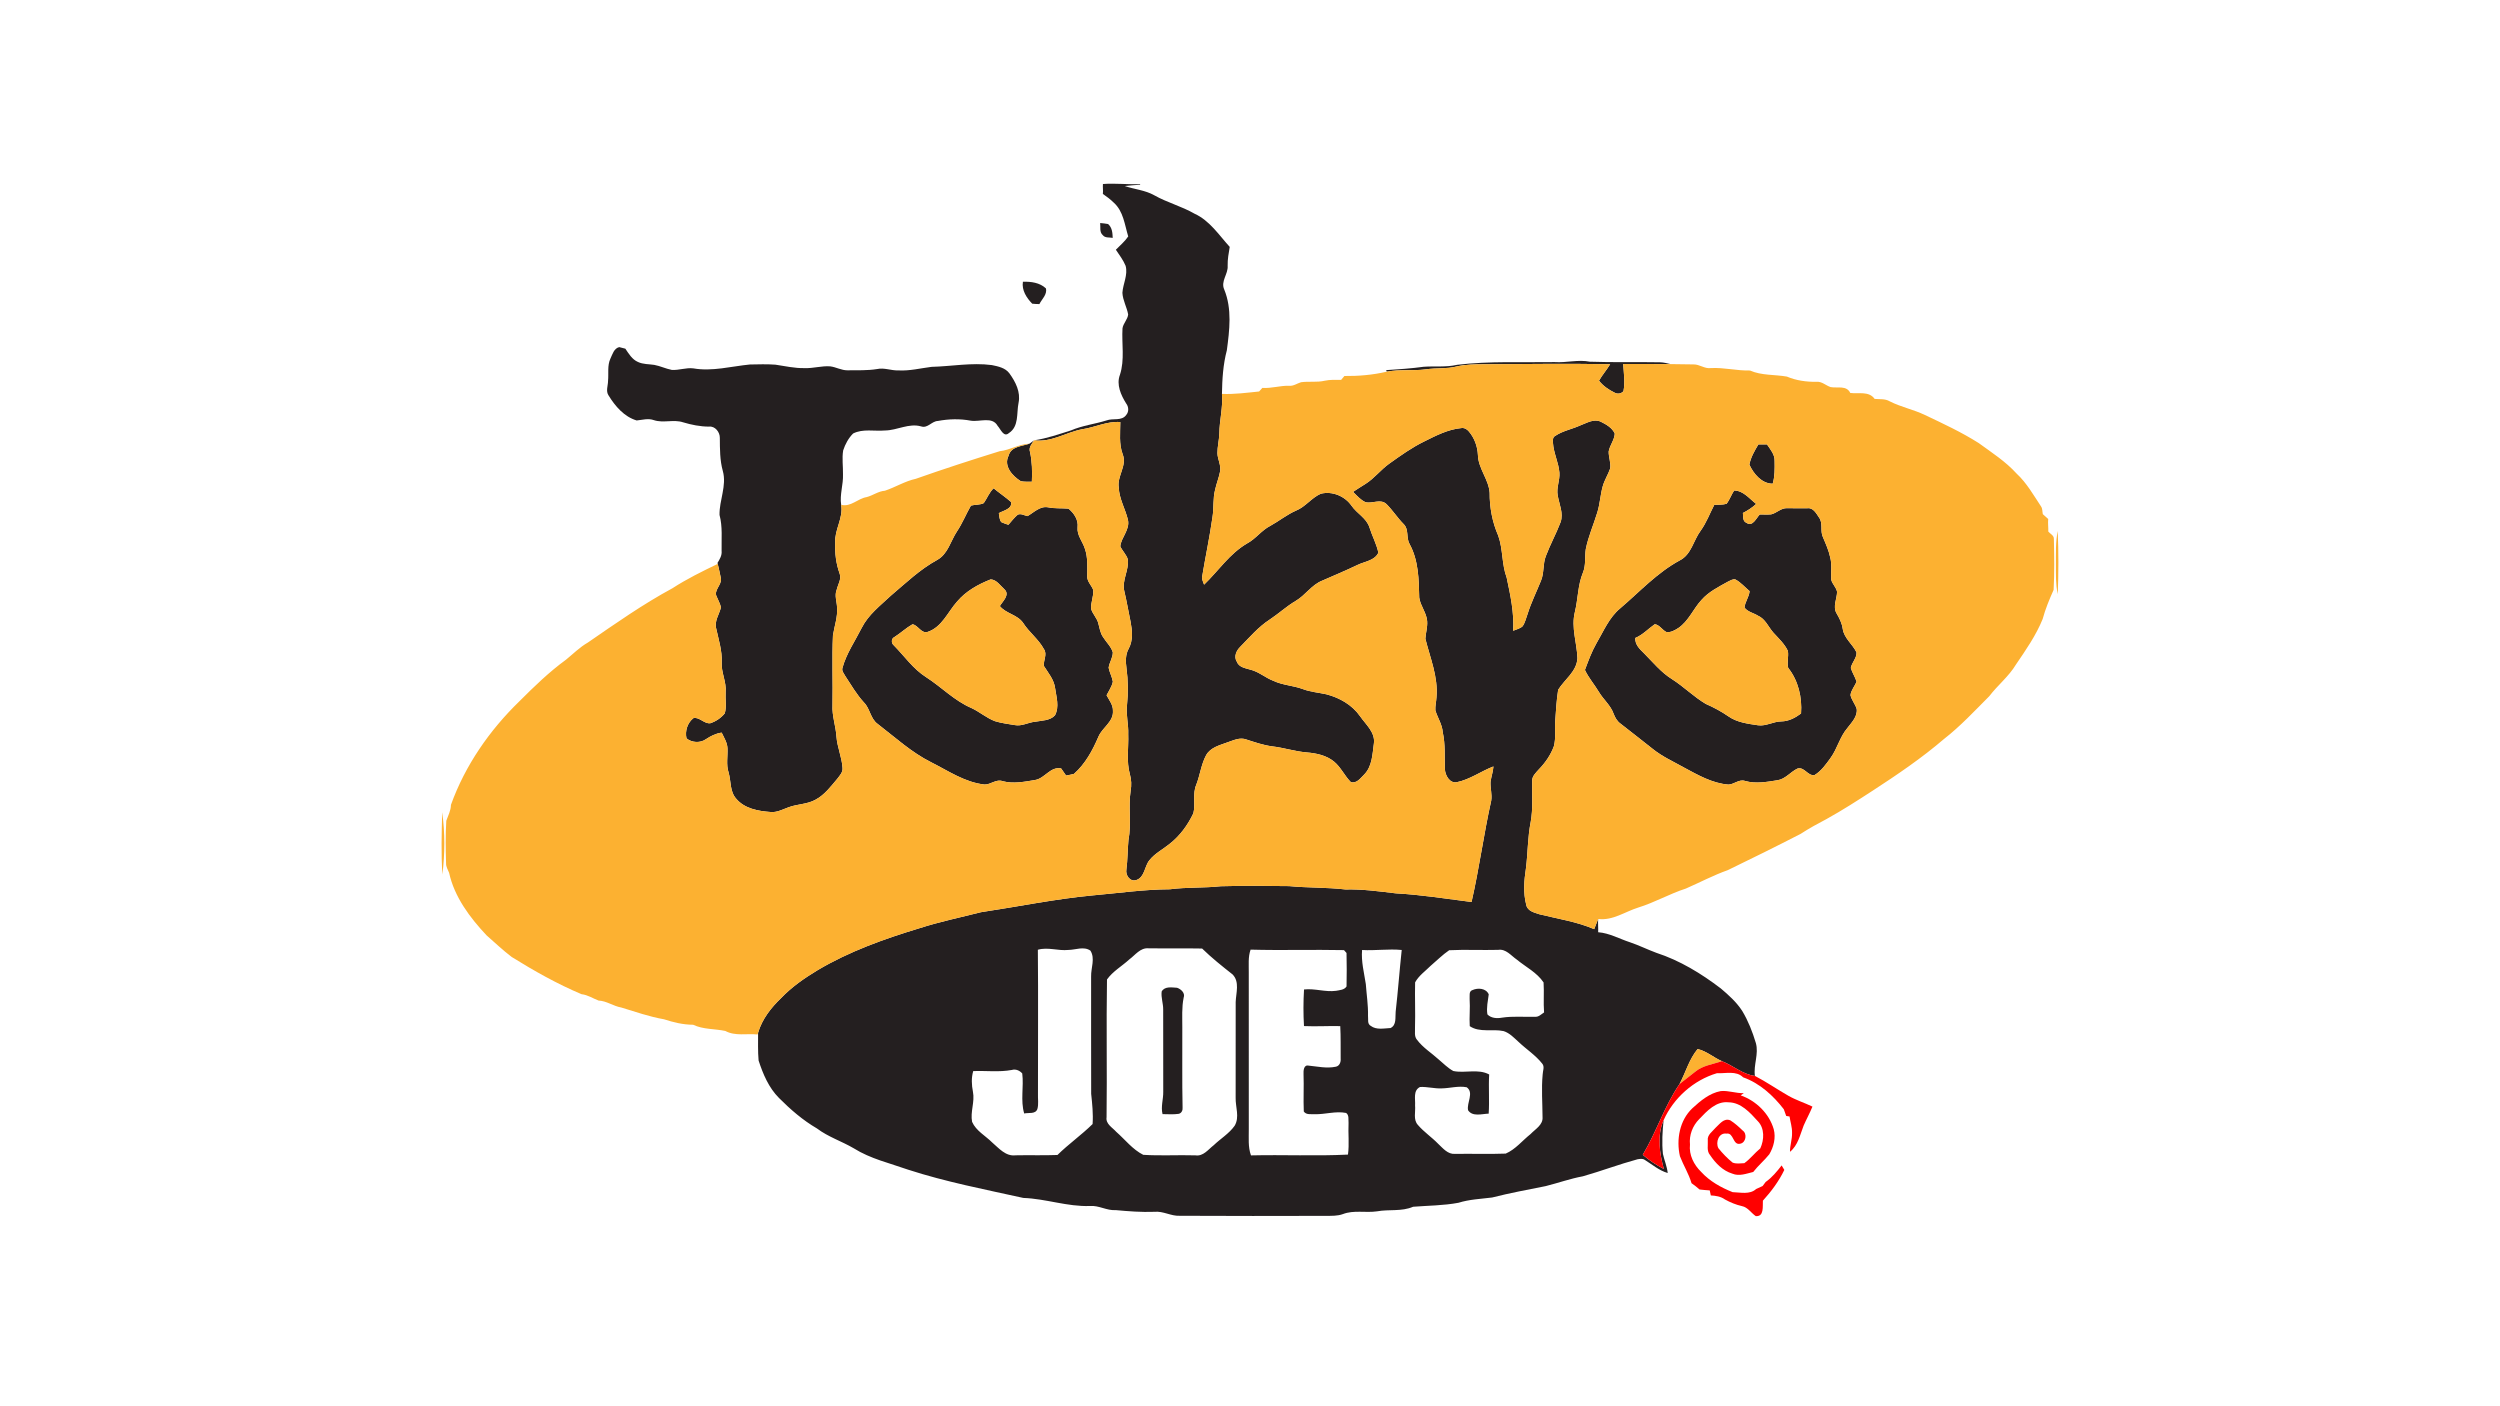 <svg width="1280pt" height="960" viewBox="0 0 1280 720" xmlns="http://www.w3.org/2000/svg"><g id="#241f20ff" fill="#241f20"><path d="M564.7 94.21c6.35-.47 12.71.31 19.07.07l-.05.31c-2.63.16-5.25.35-7.85.66 4.98 1.7 10.42 2.09 15.09 4.72 6.6 3.74 14.03 5.63 20.61 9.43 7.77 3.51 12.49 10.92 18.05 17.01-.55 3.2-1.14 6.4-1.06 9.66.34 4.23-3.7 7.92-1.74 12.19 4.04 9.92 2.7 20.8 1.32 31.1-1.92 7.25-2.38 14.83-2.5 22.31.6 6.84-1.28 13.52-1.35 20.34-.1 3.36-.98 6.65-.97 10.03.08 3.14 1.93 6.09 1.38 9.27-.6 3.2-1.86 6.22-2.56 9.4-1.2 4.59-.59 9.39-1.35 14.04-1.44 10.27-3.64 20.42-5.32 30.65-.18 1.39.64 2.65 1.02 3.94 7.29-6.99 13-15.81 21.89-21.02 4.54-2.37 7.5-6.82 12.08-9.12 4.51-2.49 8.53-5.8 13.29-7.85 4.75-1.98 7.8-6.51 12.49-8.56 5.91-1.48 12.35 1.23 15.79 6.2 2.75 3.99 7.7 6.3 9.16 11.16 1.38 4.33 3.6 8.39 4.54 12.84-1.96 4.11-7.1 4.49-10.78 6.3-5.91 2.83-11.94 5.38-17.95 7.99-5.45 2.15-8.61 7.45-13.56 10.36-4.74 2.78-8.78 6.56-13.35 9.58-5.76 3.73-10.24 9.01-15 13.86-2.04 1.97-3.54 5.09-1.81 7.75 1.04 2.75 4.16 3.24 6.64 3.96 4.44 1.01 7.89 4.21 12.09 5.81 4.73 2.23 10.07 2.38 14.95 4.18 3.9 1.5 8.09 1.8 12.15 2.7 6.75 1.76 13.19 5.42 17.25 11.24 2.96 4.29 7.95 8.34 7.05 14.12-.74 5.38-.86 11.53-4.9 15.67-1.87 1.8-3.89 4.86-6.89 3.91-3.22-3.2-5.06-7.57-8.6-10.49-3.92-3.21-9.09-4.29-14.02-4.69-5.97-.51-11.7-2.41-17.63-3.1-4.57-.6-8.91-2.12-13.26-3.52-3.27-1.23-6.56.42-9.62 1.46-3.99 1.48-8.7 2.56-10.95 6.57-2.54 4.7-3.11 10.16-5.04 15.11-2.03 4.66-.3 9.84-1.49 14.62-2.84 5.98-6.85 11.52-12.09 15.63-3.43 2.82-7.58 4.87-10.39 8.4-2.58 3.1-2.4 8.62-6.6 10.13-3.29 1.22-5.76-2.39-5.22-5.36.67-4.99.59-10.03 1.06-15.02 1.62-8.36-.15-16.92 1.12-25.31.5-2.79.4-5.64-.37-8.36-1.9-6.7-.62-13.7-.86-20.54.21-5-1.23-9.95-.63-14.94.65-6.3.57-12.67-.28-18.95-.44-3.37-.58-6.93 1.16-9.98 2.27-4.2 1.82-9.16.96-13.67-1.11-5.22-1.96-10.49-3.21-15.68-1.41-5.61 2.57-10.86 1.75-16.48-.83-2.41-2.77-4.23-3.83-6.53.53-4.76 5.11-8.59 3.9-13.7-1.36-5.52-4.43-10.59-4.68-16.41-.95-5.89 4.4-11.25 2.01-17.04-1.95-5.29-1.22-10.97-1.2-16.47-6.81-.53-12.95 2.73-19.54 3.68-8.3 1.57-15.82 6.85-24.56 5.65 6.47-.93 12.6-3.12 18.82-5.06 5.83-2.52 12.2-3.23 18.23-5.12 3.27-1.26 7.77.47 10.07-2.8 1.44-1.64 1.28-4.2-.03-5.87-2.67-4.27-5.13-9.65-3.19-14.69 2.52-7.69.84-15.88 1.31-23.79.38-2.57 2.62-4.49 2.9-7.08-.67-3.77-2.75-7.22-2.95-11.09.28-4.63 2.92-9.13 1.65-13.82-1.23-2.99-3.23-5.58-5-8.25 2.17-2.21 4.58-4.22 6.33-6.81-1.82-5.95-2.46-12.91-7.4-17.29-1.69-1.69-3.62-3.11-5.58-4.47.2-1.69-.11-3.39.03-5.08z"/><path d="M563.28 114.19c1.34.15 2.71.23 4.04.51 2.1 1.76 2.29 4.55 2.39 7.09-1.71-.34-3.88.16-5.08-1.4-1.8-1.52-1.08-4.14-1.35-6.2zm-39.55 30.07c4.16-.14 8.59.43 11.77 3.38.79 3.13-2.07 5.49-3.33 8.05-1.23-.04-2.46-.04-3.67-.2-2.89-2.95-5.47-6.91-4.77-11.23zM312.54 183.6c1.06-2.21 1.78-5.18 4.49-5.88 1.05.22 2.1.49 3.14.8 1.76 2.57 3.47 5.54 6.49 6.82 2.6 1.22 5.53 1.06 8.31 1.48 3.07.56 5.9 1.97 8.97 2.57 3.71.26 7.33-1.26 11.06-.78 9.67 1.68 19.35-1.05 28.96-1.99 4.34-.08 8.7-.23 13.03.09 4.99.71 9.94 1.91 15.01 1.76 4.38.19 8.66-1.23 13.05-.9 3.03.37 5.78 2.07 8.88 2.03 5.03-.06 10.11.16 15.1-.64 3.68-.83 7.27.83 10.95.69 5.74.32 11.33-1.11 16.98-1.82 10.29-.26 20.55-2.27 30.85-.91 3.25.67 6.91 1.4 9.01 4.24 3.14 4.35 5.83 9.55 4.68 15.09-1.09 5.27.31 12.1-4.95 15.49-2.65 2.39-4.25-2.09-5.76-3.69-2.76-5.01-9.27-1.88-13.79-2.67-5.58-1.05-11.25-.88-16.81.15-3.15.11-5.24 3.9-8.53 2.8-6.3-1.83-12.31 2.04-18.61 2.08-5.39.48-11.23-1.01-16.26 1.54-2.38 2.38-4.04 5.46-5.08 8.64-.69 4.06-.02 8.19-.1 12.28.2 5.25-1.74 10.35-.94 15.6 1.2 6.81-3.46 12.74-3.06 19.47-.19 5.29.44 10.6 2.23 15.59 1.16 2.87-.81 5.64-1.44 8.39-1.24 2.95.08 6.06.17 9.09.39 4.88-1.36 9.54-2.1 14.29-.53 11.89 0 23.81-.23 35.71-.31 5.44 1.66 10.62 2.01 16.01.39 5.47 2.76 10.59 3.12 16.07.28 2.23-1.41 3.96-2.64 5.6-3.34 3.94-6.52 8.29-11.19 10.76-4.26 2.4-9.35 2.19-13.85 3.9-3 1.05-5.95 2.77-9.24 2.39-6.28-.47-13.26-1.7-17.52-6.81-3.31-3.68-2.58-8.94-3.88-13.39-1.34-4.06-.37-8.32-.58-12.48-.13-2.9-1.78-5.4-2.97-7.95-3 .39-5.68 1.77-8.16 3.42-2.9 2.02-7.14 1.73-9.85-.48-.86-3.77.51-8.06 3.61-10.41 3.01-.59 5.44 3 8.54 2.67 2.87-.94 5.55-2.72 7.45-5.09 1.02-3.49.2-7.22.43-10.8.5-5.29-2.35-10.14-2-15.42.25-5.86-1.59-11.47-2.81-17.13-1.06-3.88 1.55-7.28 2.42-10.9-.41-1.9-1.41-3.6-2.12-5.38-1.83-3.26 2.54-6.01 2.12-9.32-.45-2.54-1.11-5.04-1.65-7.56l-.12-.5c1.15-1.87 2.35-3.85 2.1-6.15-.12-6.14.56-12.39-1.06-18.4-.18-7.49 3.78-14.97 1.69-22.49-1.55-5.53-1.49-11.3-1.54-17 .06-2.92-2.47-6.16-5.59-5.74-4.49-.02-8.91-.92-13.2-2.2-4.88-1.62-10.1.51-14.99-1.12-2.88-1.05-5.87-.12-8.78.17-6.41-1.88-11.03-7.32-14.41-12.82-1.52-2.26-.26-4.98-.26-7.45.38-3.8-.46-7.83 1.22-11.41zm433.52 3.18c16.56-1.99 33.29-1.12 49.94-1.39 6.02.41 12.01-1.39 18-.2 11.94.43 23.92.08 35.87.3 1.85.04 3.66.49 5.47.93-8.09 0-16.19-.11-24.28-.06.32 4.62 1.02 9.33.16 13.93-1.14 1.26-2.96 1.62-4.45.8-3.07-1.49-5.99-3.48-8.09-6.18 1.7-2.95 3.95-5.53 5.72-8.43-21.46-.37-42.93-.11-64.39.03-4.79.01-9.6.05-14.28 1.14-5.1 1.31-10.42.65-15.59 1.45-6.67.88-13.47-.05-20.1 1.19l-.33-.78c6.42-.44 12.86-.84 19.24-1.73 5.7-.41 11.49.32 17.11-1zm63.09 31.01c3.29-1.21 6.9-3.55 10.45-1.87 2.79 1.37 5.89 3.14 7.17 6.11-.2 3.25-2.52 5.9-3.12 9.07-.1 2.95 1.23 5.83.76 8.77-1.08 3.17-2.99 6-3.85 9.25-1.2 4.36-1.4 8.93-2.74 13.25-1.91 6.3-4.64 12.37-5.91 18.85-.57 3.99.14 8.18-1.46 12-2.66 6.45-2.48 13.54-4.14 20.24-1.93 7.86 1.07 15.69 1.34 23.54-.34 6.82-6.58 10.84-9.88 16.19-.81 5.21-1.13 10.51-1.48 15.77-.35 4.37.44 8.85-.71 13.13-1.63 4.45-4.38 8.43-7.67 11.81-1.53 1.76-3.62 3.54-3.44 6.11-.14 6.95.5 13.98-.76 20.87-1.55 7.8-1.43 15.79-2.42 23.66-.96 6.2-1.47 12.67.16 18.81.63 3.15 4.18 3.91 6.78 4.77 9.38 2.34 19.05 3.75 27.99 7.61.65-1.75 1.33-3.49 2.05-5.21-.17 2.26.08 4.52-.01 6.78 5.79.44 10.89 3.4 16.32 5.15 4.58 1.55 8.92 3.71 13.46 5.39 12.04 3.92 23 10.6 33.02 18.25 4.05 3.42 8.07 7.04 10.97 11.53 3.07 5.1 5.25 10.7 6.96 16.39 1.61 5.6-1.29 11.2-.47 16.86-6.31-.77-11.14-5.34-16.92-7.56-4.25-1.84-7.84-5.15-12.42-6.2-4.35 5.22-6.11 12-9.27 17.93-7.74 11.29-11.81 24.54-18.82 36.21 3.28 2.86 6.94 5.22 10.78 7.27-2.14-8.13-3.61-16.98-.11-24.97-.59 5.72-.94 11.51-.34 17.25.71 3.28 2.1 6.4 2.45 9.79-4.44-1.29-7.95-4.38-11.81-6.76-1.09-.73-2.46-.47-3.65-.28-9.43 2.56-18.59 6.05-27.99 8.72-6.47 1.19-12.67 3.43-19.04 5.02-9.17 1.82-18.36 3.54-27.42 5.83-5.77.73-11.65.95-17.23 2.7-7.65 1.44-15.5 1.43-23.22 2.04-5.89 2.55-12.35 1.22-18.5 2.35-5.8.84-11.88-.75-17.47 1.41-2.74 1-5.69.87-8.55.9-25.01.06-50.01.11-75.02-.04-4.45.21-8.44-2.51-12.92-2.03-6.63.25-13.22-.26-19.8-.87-4.57.33-8.62-2.5-13.19-2.11-11.57.42-22.61-3.73-34.12-4.13-19.74-4.37-39.71-8.21-58.99-14.47-9.38-3.32-19.29-5.58-27.81-10.93-6.16-3.62-13.09-5.82-18.84-10.16-7.23-4.21-13.59-9.72-19.47-15.63-5.24-5.25-8.17-12.23-10.43-19.17-.42-4.72-.23-9.48-.26-14.21 2.06-6.98 6.64-12.84 11.83-17.8 5.43-5.69 11.94-10.19 18.65-14.24 16.27-9.67 34.23-16.05 52.28-21.52 10.28-3.31 20.88-5.49 31.34-8.16 19.05-2.86 37.95-6.78 57.15-8.6 13.19-1.16 26.33-3.08 39.6-3.14 8.63-1.13 17.36-.6 26.01-1.55 11.66-.33 23.34-.22 35.01-.07 9.59.92 19.26.6 28.84 1.71 8.63-.21 17.18.95 25.73 1.99 13.03.71 25.92 2.77 38.85 4.43 3.95-17.2 6.23-34.7 10.08-51.9.5-3.21-.52-6.4-.36-9.6.37-2.66 1.3-5.21 1.5-7.9-6.37 2.44-12.02 6.69-18.8 8.08-3.58.67-5.86-3.48-6.06-6.54-.23-6.36.28-12.79-1.1-19.06-.3-4.05-2.67-7.43-3.79-11.22-.13-2.24.47-4.44.58-6.67.93-10.35-3.25-20.15-5.69-29.99.19-3.02 1.16-5.97.92-9.02-.33-4.32-3.49-7.77-4.06-12.02-.2-9.26-.35-19.06-4.92-27.39-1.87-3.19-.26-7.55-3.05-10.24-3.18-3.2-5.6-7.06-8.78-10.23-3-2.89-7.16-.17-10.66-.95-2.62-1.15-4.49-3.39-6.48-5.33 2.05-1.41 4.19-2.69 6.3-4.03 4.61-2.88 7.91-7.37 12.34-10.49 5.74-4.1 11.52-8.23 17.88-11.33 5.95-2.96 12.06-6.14 18.77-6.79 1.58-.31 3.03.48 4.01 1.71 2.86 3.34 4.43 7.7 4.63 12.09.2 6.93 5.52 12.41 6.01 19.29-.05 7.5 1.36 15.07 4.39 21.96 2.48 6.96 1.75 14.59 4.33 21.52 1.89 8.95 3.87 17.96 3.31 27.18 1.61-.72 3.5-1.06 4.83-2.3 1.31-1.85 1.76-4.14 2.55-6.24 1.84-5.89 4.6-11.43 6.9-17.15 1.66-3.99.88-8.5 2.45-12.5 2.21-5.92 5.31-11.47 7.55-17.38 1.6-4.56-.68-9.16-1.45-13.64-.8-3.96 1.17-7.79.86-11.75-.42-5.23-3.01-10.03-3.3-15.28-.07-1.27-.22-2.84 1.15-3.53 3.88-2.64 8.65-3.44 12.88-5.39M578.18 491.24c-3.75 3.45-8.42 6.05-11.4 10.25-.4 23.49.09 47.03-.22 70.53-.53 3.45 2.98 5.25 4.95 7.47 4.54 3.98 8.36 9.04 13.83 11.78 8.88.57 17.82 0 26.72.27 4.02.61 6.53-3 9.35-5.18 3.52-3.38 7.89-5.95 10.74-9.99 2.63-4.44.36-9.6.5-14.36.03-16.34-.03-32.68.02-49.02.18-4.64 2.12-10.31-1.59-14.08-5.36-4.23-10.71-8.49-15.6-13.26-9.16-.18-18.33.02-27.5-.12-4.19-.34-6.77 3.5-9.8 5.71m-46.8-4.97c.25 24.57.01 49.15.06 73.72-.11 2.59.42 5.29-.3 7.83-1.01 2.78-4.49 1.73-6.75 2.29-1.98-6.67-.14-13.7-1-20.5-1.32-1.51-3.36-2.4-5.34-1.79-6.53 1.22-13.18.3-19.76.58-1.01 3.45-.83 7.06-.15 10.56 1.05 5.16-1.43 10.28-.43 15.43 2.05 4.64 6.84 7.09 10.29 10.56 3.44 2.94 6.91 7.2 11.95 6.57 7.15-.16 14.31.12 21.46-.17 5.71-5.6 12.29-10.22 18-15.84.36-5.18-.19-10.34-.73-15.48-.07-20.02-.01-40.03-.03-60.04-.13-4.38 2.19-9.26-.36-13.27-3.39-2.34-7.56-.39-11.28-.35-5.24.56-10.46-1.58-15.63-.1m166.01.13c-.52 5.91 1.03 11.66 1.91 17.45.38 5.4 1.25 10.78 1.12 16.21.23 1.75-.5 4.2 1.43 5.2 2.85 2.17 6.8 1.25 10.13 1.09 3.15-1.56 2.31-5.48 2.6-8.33 1.2-10.53 1.96-21.1 3.1-31.63-6.73-.67-13.52.42-20.29.01m-57.09-.19c-1.34 3.79-.88 7.85-.93 11.79.03 26.66.01 53.33.01 80 .05 4.53-.46 9.21 1.12 13.56 16.54-.4 33.14.42 49.66-.41.74-5.37.03-10.81.3-16.21-.18-1.72.39-3.96-1.25-5.11-5.4-1.08-10.8.83-16.22.64-1.9-.1-4.19.42-5.45-1.39-.28-6.38.11-12.77-.13-19.14-.1-1.71.1-4.86 2.54-4.35 4.61.45 9.29 1.55 13.92.58 1.95-.32 2.71-2.37 2.55-4.13-.06-5.56.1-11.12-.21-16.67-6.19-.15-12.39.27-18.57-.02-.37-6.23-.35-12.52.02-18.74 5.48-.63 10.87 1.42 16.37.69 1.89-.38 4.25-.42 5.4-2.24.14-5.71.11-11.43-.01-17.14-.33-.36-.97-1.1-1.3-1.46-15.93-.33-31.89.2-47.82-.25m92.18 8.29c-2.73 2.72-6.06 5.03-7.94 8.46-.2 7.68.18 15.37-.06 23.05.12 2.11-.51 4.58 1.02 6.35 3.02 4.05 7.41 6.73 11.11 10.1 2.43 2.03 4.67 4.38 7.49 5.9 6.06 1.27 12.67-1.3 18.36 1.77-.4 6.68.2 13.39-.26 20.05-3.45.11-8.28 1.73-10.55-1.74-.79-3.85 3.17-8.97-.69-11.76-4.31-.84-8.63.53-12.94.58-3.69.14-7.3-.92-10.98-.72-3.64 1.82-2.29 6.21-2.52 9.46.32 3.3-1.06 7.25 1.44 9.97 3.08 3.61 7.09 6.26 10.39 9.67 2.43 2.25 4.89 5.42 8.59 5.15 8.66-.15 17.34.19 25.99-.15 4.98-2.14 8.51-6.66 12.71-9.99 2.42-2.55 6.5-4.72 6.14-8.75-.03-7.24-.63-14.51.06-21.73.04-1.86 1.15-4.03-.25-5.63-3.41-4.32-8.12-7.31-12.06-11.06-2.35-2.11-4.58-4.57-7.66-5.55-5.68-1.27-12.28.92-17.36-2.54-.3-4.62.27-9.24-.06-13.85.14-1.63-.56-4.02 1.5-4.64 2.76-1.23 6.9-.96 8.28 2.2-.42 3.4-1.26 6.83-.68 10.27 1.87 1.97 4.88 2.15 7.42 1.68 5.61-.87 11.31-.29 16.97-.46 1.86.18 3.18-1.3 4.62-2.22-.39-5.12.08-10.25-.25-15.36-3.39-5.1-9.14-7.91-13.76-11.74-2.94-2.02-5.51-5.56-9.5-4.94-8.36.23-16.74-.23-25.08.19-3.42 2.33-6.34 5.32-9.49 7.98zM527.1 227.16c.82-.54 1.62-1.12 2.41-1.73-1.17 1.77-2.92 3.62-2.16 5.92 1.11 5.02 1.2 10.17.96 15.29-1.9-.03-3.83.13-5.69-.27-4.23-2.66-8.92-7.72-6.22-13.05 1.26-4.82 6.84-4.79 10.7-6.16zm373.19.38c1.45.01 2.92 0 4.4-.02 1.73 2.6 4.07 5.22 3.91 8.55.07 3.88.13 7.83-.97 11.59-5.64.01-9.8-5.09-11.95-9.77.7-3.76 2.68-7.11 4.61-10.35z"/><path d="M503.68 257.59c1.77-2.47 2.78-5.47 5.06-7.6 2.89 2.43 6.06 4.5 8.88 7 .87 3.53-3.85 4.4-6.22 5.73.29 1.55.22 3.31 1.27 4.61 1.16.57 2.4.94 3.63 1.36 1.53-1.77 2.99-3.63 4.77-5.17 1.64-.77 3.39.42 5.02.73 3.29-1.89 6.46-5.32 10.59-4.49 3.42.69 6.92.37 10.38.67 2.85 2.31 5.13 5.75 4.66 9.57-.41 4.11 2.64 7.29 3.76 11.02 1.56 4.5 1.21 9.31 1.17 13.99-.13 2.7 2.18 4.62 3.07 7.02.34 3.31-1.36 6.46-1.05 9.77.79 2.64 2.99 4.62 3.65 7.32.68 2.42.98 5.05 2.5 7.14 1.61 2.59 4.06 4.76 4.94 7.76 0 2.78-1.79 5.15-2.14 7.87.47 2.44 1.75 4.65 2.16 7.12-.49 2.53-2.08 4.68-3.21 6.96 1.33 2.54 3.36 4.99 3.25 8.01.36 5.57-5.39 8.46-7.38 13.12-3.01 7.04-6.76 14-12.57 19.13-1.34.35-2.69.63-4.05.84-.86-1.22-1.71-2.43-2.54-3.65-5.55-1.05-8.29 5.14-13.35 5.95-5.44.9-11.08 2.04-16.53.61-3.3-1.27-6.11 1.8-9.34 1.7-10.01-1.09-18.45-6.95-27.23-11.36-10.16-5.06-18.54-12.81-27.47-19.67-3.74-2.7-3.85-7.83-7.01-10.98-3.76-4.09-6.54-8.93-9.58-13.55-.64-1.27-1.91-2.56-1.45-4.09 2.01-7.42 6.48-13.79 9.9-20.6 3.39-6.72 9.51-11.37 14.88-16.43 7.63-6.45 14.92-13.5 23.75-18.32 5.51-3.03 6.86-9.68 10.11-14.58 2.81-4.19 4.66-8.89 7.16-13.24 2.14-.59 4.55-.24 6.56-1.27M490 308.04c-4.79 5.36-7.72 13.09-15.09 15.51-3.3.93-4.83-3.48-7.72-3.91-3.29 1.86-6.06 4.52-9.26 6.54-1.69.74-1.66 3.12-.34 4.2 5.44 5.51 9.93 12.12 16.58 16.33 7.88 5.05 14.49 12.08 23.2 15.8 4.18 1.94 7.71 5.09 12.04 6.73 3.29 1.02 6.73 1.42 10.12 2 3.62.72 6.94-1.39 10.48-1.72 3.43-.63 7.57-.5 10.13-3.26 2.37-4.38.69-9.48.05-14.08-.6-4.32-3.49-7.66-5.73-11.21-.3-2.89 1.89-6.01.01-8.64-2.72-5.06-7.49-8.52-10.58-13.32-2.89-4.32-8.73-4.75-11.98-8.69 1.43-2.45 5.33-5.78 2.37-8.57-2.1-1.87-4.07-5.01-7.07-5.09-6.42 2.53-12.71 6.02-17.21 11.38zm394.05-50.12c1.54-2.09 2.38-4.61 3.83-6.77 4.64-.04 7.86 4.24 11.28 6.87-2.02 1.89-4.35 3.38-6.8 4.63.24 1.79-.25 4.25 1.87 5.05 3.12 2.19 5.01-2.48 6.77-4.3 1.94-.01 3.89.12 5.84-.05 2.85-.67 5.02-3.28 8.09-3.16 3.46-.01 6.93.12 10.4.04 2.98-.45 4.58 2.6 5.99 4.7 2.22 2.97.47 6.91 2.03 10.12 1.44 3.37 2.95 6.74 3.72 10.36 1 3.74.26 7.63.54 11.45.54 2.24 2.56 3.85 2.97 6.14-.04 3.64-2.32 7.56-.26 11.03 1.45 2.46 2.75 5.05 3.15 7.93.71 4.86 5.08 7.85 7.08 12.09.15 2.88-2.41 5.14-2.94 7.94.72 2.42 2.18 4.54 2.94 6.95-.86 2.39-2.83 4.41-3.1 6.98.57 2.55 2.44 4.59 3.19 7.09.44 3.93-2.62 6.89-4.79 9.76-3.86 4.5-5.13 10.51-8.58 15.27-2.34 3.24-4.75 6.71-8.23 8.81-3.49.57-5.14-4.33-8.69-3.36-3.61 1.69-6.21 5.42-10.35 6.01-5.41.86-11.04 1.88-16.43.38-3.08-1.12-5.61 1.69-8.56 1.83-8.31-.62-15.65-4.9-22.84-8.75-5.31-3-10.96-5.51-15.75-9.34-5.56-4.43-11.18-8.78-16.77-13.16-1.69-1.23-2.73-3.06-3.45-4.96-1.53-4.38-5.28-7.35-7.59-11.26-2.28-3.81-5.26-7.2-7.13-11.22 1.72-4.6 3.41-9.27 5.85-13.55 3.69-6.24 6.49-13.26 12.22-18 9.94-8.46 18.91-18.3 30.53-24.57 5.93-3.01 6.93-10.16 10.61-15.11 2.96-4.09 4.71-8.86 7.02-13.31 2.1-.14 4.29.07 6.34-.56m.58 39.93c-4.76 2.66-9.81 5.15-13.47 9.32-4.21 4.56-6.56 10.76-11.81 14.36-1.87 1.16-3.98 2.5-6.28 2.02-2.05-1.1-3.49-3.68-5.83-3.95-3.34 2.32-6.14 5.45-9.98 7.04-.17 3.31 2.15 5.62 4.36 7.73 4.63 4.65 8.83 9.88 14.47 13.38 6.03 3.83 11.1 9 17.25 12.64 4.07 1.79 7.99 3.88 11.66 6.42 4.42 3.09 9.9 3.75 15.1 4.53 4.12.57 7.81-1.93 11.9-1.98 3.79-.04 7.17-1.84 10.14-4.05.61-8.24-1.41-16.83-6.59-23.36-.68-2.84.31-5.77-.14-8.63-1.7-3.67-4.73-6.42-7.4-9.36-2.62-2.94-4.13-7.1-7.97-8.74-2.25-1.41-5.25-1.93-6.85-4.13.24-2.96 2.36-5.42 2.6-8.43-2.4-2.01-4.48-4.47-7.26-5.97-1.41-.36-2.68.63-3.9 1.16zM594.78 507.63c1.62-2.77 5.19-2.04 7.88-1.89 1.97.64 4.27 2.71 3.38 5.02-1.04 5.02-.67 10.16-.7 15.24.07 13.65-.15 27.31.14 40.96.16 1.43-.46 2.96-1.97 3.32-2.74.42-5.53.15-8.29.15-.95-3.8.43-7.59.36-11.41-.04-14.02.02-28.04-.03-42.07.07-3.13-1.18-6.19-.77-9.32z"/></g><g id="#fcb131ff" fill="#fcb131"><path d="M855.34 186.42c3.89.04 7.78.09 11.68.16 3.12-.11 5.73 2.32 8.9 1.88 6.75-.38 13.32 1.41 20.06 1.24 5.94 2.61 12.61 2.02 18.9 3.11 4.77 2.03 10 2.75 15.17 2.68 2.74-.28 4.77 1.9 7.24 2.7 3.53.65 8.15-1.01 10.06 3.01 4.27.54 9.57-1.07 12.46 3.04 2.57.25 5.34-.17 7.67 1.21 5.79 2.97 12.25 4.21 18.1 7.04 9.35 4.42 18.77 8.81 27.52 14.36 6.72 4.89 13.79 9.43 19.41 15.64 5.19 4.8 8.63 11 12.51 16.82.79 1.14.61 2.63.9 3.94.91.82 1.83 1.64 2.76 2.47-.22 2.15.12 4.3.05 6.45.99 1.16 2.95 1.99 2.85 3.76.21 8.68.34 17.39-.13 26.07-2.16 4.86-4.22 9.79-5.61 14.94-3.38 8.37-8.59 15.83-13.64 23.25-3.66 6.14-9.39 10.61-13.69 16.26-7.51 7.52-14.76 15.36-23.17 21.9-11.43 9.8-23.89 18.26-36.5 26.46-7.74 5.02-15.49 10.02-23.57 14.49-4.54 2.37-9.04 4.84-13.34 7.64-12.34 6.36-24.8 12.52-37.3 18.57-7.38 2.62-14.3 6.3-21.46 9.43-8.34 2.68-15.99 7.14-24.37 9.72-6.81 2.12-13.06 6.78-20.53 5.86-.72 1.72-1.4 3.46-2.05 5.21-8.94-3.86-18.61-5.27-27.99-7.61-2.6-.86-6.15-1.62-6.78-4.77-1.63-6.14-1.12-12.61-.16-18.81.99-7.87.87-15.86 2.42-23.66 1.26-6.89.62-13.92.76-20.87-.18-2.57 1.91-4.35 3.44-6.11 3.29-3.38 6.04-7.36 7.67-11.81 1.15-4.28.36-8.76.71-13.13.35-5.26.67-10.56 1.48-15.77 3.3-5.35 9.54-9.37 9.88-16.19-.27-7.85-3.27-15.68-1.34-23.54 1.66-6.7 1.48-13.79 4.14-20.24 1.6-3.82.89-8.01 1.46-12 1.27-6.48 4-12.55 5.91-18.85 1.34-4.32 1.54-8.89 2.74-13.25.86-3.25 2.77-6.08 3.85-9.25.47-2.94-.86-5.82-.76-8.77.6-3.17 2.92-5.82 3.12-9.07-1.28-2.97-4.38-4.74-7.17-6.11-3.55-1.68-7.16.66-10.45 1.87-4.23 1.95-9 2.75-12.88 5.39-1.37.69-1.22 2.26-1.15 3.53.29 5.25 2.88 10.05 3.3 15.28.31 3.96-1.66 7.79-.86 11.75.77 4.48 3.05 9.08 1.45 13.64-2.24 5.91-5.34 11.46-7.55 17.38-1.57 4-.79 8.51-2.45 12.5-2.3 5.72-5.06 11.26-6.9 17.15-.79 2.1-1.24 4.39-2.55 6.24-1.33 1.24-3.22 1.58-4.83 2.3.56-9.22-1.42-18.23-3.31-27.18-2.58-6.93-1.85-14.56-4.33-21.52-3.03-6.89-4.44-14.46-4.39-21.96-.49-6.88-5.81-12.36-6.01-19.29-.2-4.39-1.77-8.75-4.63-12.09-.98-1.23-2.43-2.02-4.01-1.71-6.71.65-12.82 3.83-18.77 6.79-6.36 3.1-12.14 7.23-17.88 11.33-4.43 3.12-7.73 7.61-12.34 10.49-2.11 1.34-4.25 2.62-6.3 4.03 1.99 1.94 3.86 4.18 6.48 5.33 3.5.78 7.66-1.94 10.66.95 3.18 3.17 5.6 7.03 8.78 10.23 2.79 2.69 1.18 7.05 3.05 10.24 4.57 8.33 4.72 18.13 4.92 27.39.57 4.25 3.73 7.7 4.06 12.02.24 3.05-.73 6-.92 9.02 2.44 9.84 6.62 19.64 5.69 29.99-.11 2.23-.71 4.43-.58 6.67 1.12 3.79 3.49 7.17 3.79 11.22 1.38 6.27.87 12.7 1.1 19.06.2 3.06 2.48 7.21 6.06 6.54 6.78-1.39 12.43-5.64 18.8-8.08-.2 2.69-1.13 5.24-1.5 7.9-.16 3.2.86 6.39.36 9.6-3.85 17.2-6.13 34.7-10.08 51.9-12.93-1.66-25.82-3.72-38.85-4.43-8.55-1.04-17.1-2.2-25.73-1.99-9.58-1.11-19.25-.79-28.84-1.71-11.67-.15-23.35-.26-35.01.07-8.65.95-17.38.42-26.01 1.55-13.27.06-26.41 1.98-39.6 3.14-19.2 1.82-38.1 5.74-57.15 8.6-10.46 2.67-21.06 4.85-31.34 8.16-18.05 5.47-36.01 11.85-52.28 21.52-6.71 4.05-13.22 8.55-18.65 14.24-5.19 4.96-9.77 10.82-11.83 17.8l-.29.88c-5.5-.58-11.42.96-16.48-1.8-5.48-1.16-11.33-.72-16.5-3.18-5.12-.01-10.08-1.23-14.91-2.8-7.48-1.3-14.65-3.84-21.89-6.03-4.04-.69-7.45-3.36-11.6-3.55-2.9-1.1-5.55-2.91-8.72-3.26-12.48-5.25-24.28-11.94-35.77-19.06-4.5-3.44-8.62-7.34-12.87-11.08-8.53-9.09-16.47-19.64-19.17-32.03-.61-1.58-1.63-3.08-1.55-4.84-.23-7.26-.32-14.54.11-21.79.94-2.68 2.35-5.2 2.38-8.14 7.25-20.18 19.77-38.22 35.12-53.1 7.51-7.5 15.17-14.95 23.77-21.21 3.69-2.99 7.06-6.43 11.22-8.8 14.12-9.74 28.21-19.63 43.32-27.81 7.36-4.77 15.27-8.65 23.17-12.46.54 2.52 1.2 5.02 1.65 7.56.42 3.31-3.95 6.06-2.12 9.32.71 1.78 1.71 3.48 2.12 5.38-.87 3.62-3.48 7.02-2.42 10.9 1.22 5.66 3.06 11.27 2.81 17.13-.35 5.28 2.5 10.13 2 15.42-.23 3.58.59 7.31-.43 10.8-1.9 2.37-4.58 4.15-7.45 5.09-3.1.33-5.53-3.26-8.54-2.67-3.1 2.35-4.47 6.64-3.61 10.41 2.71 2.21 6.95 2.5 9.85.48 2.48-1.65 5.16-3.03 8.16-3.42 1.19 2.55 2.84 5.05 2.97 7.95.21 4.16-.76 8.42.58 12.48 1.3 4.45.57 9.71 3.88 13.39 4.26 5.11 11.24 6.34 17.52 6.81 3.29.38 6.24-1.34 9.24-2.39 4.5-1.71 9.59-1.5 13.85-3.9 4.67-2.47 7.85-6.82 11.19-10.76 1.23-1.64 2.92-3.37 2.64-5.6-.36-5.48-2.73-10.6-3.12-16.07-.35-5.39-2.32-10.57-2.01-16.01.23-11.9-.3-23.82.23-35.71.74-4.75 2.49-9.41 2.1-14.29-.09-3.03-1.41-6.14-.17-9.09.63-2.75 2.6-5.52 1.44-8.39-1.79-4.99-2.42-10.3-2.23-15.59-.4-6.73 4.26-12.66 3.06-19.47 5.02 1.22 8.44-3.21 13.08-3.96 3.21-.84 5.94-3.01 9.33-3.26 5.37-1.78 10.25-4.9 15.84-6.11 14.21-5.02 28.57-9.67 42.95-14.13 5.27-.58 9.89-3.63 15.23-3.85-3.86 1.37-9.44 1.34-10.7 6.16-2.7 5.33 1.99 10.39 6.22 13.05 1.86.4 3.79.24 5.69.27.24-5.12.15-10.27-.96-15.29-.76-2.3.99-4.15 2.16-5.92 8.74 1.2 16.26-4.08 24.56-5.65 6.59-.95 12.73-4.21 19.54-3.68-.02 5.5-.75 11.18 1.2 16.47 2.39 5.79-2.96 11.15-2.01 17.04.25 5.82 3.32 10.89 4.68 16.41 1.21 5.11-3.37 8.94-3.9 13.7 1.06 2.3 3 4.12 3.83 6.53.82 5.62-3.16 10.87-1.75 16.48 1.25 5.19 2.1 10.46 3.21 15.68.86 4.51 1.31 9.47-.96 13.67-1.74 3.05-1.6 6.61-1.16 9.98.85 6.28.93 12.65.28 18.95-.6 4.99.84 9.94.63 14.94.24 6.84-1.04 13.84.86 20.54.77 2.72.87 5.57.37 8.36-1.27 8.39.5 16.95-1.12 25.31-.47 4.99-.39 10.03-1.06 15.02-.54 2.97 1.93 6.58 5.22 5.36 4.2-1.51 4.02-7.03 6.6-10.13 2.81-3.53 6.96-5.58 10.39-8.4 5.24-4.11 9.25-9.65 12.09-15.63 1.19-4.78-.54-9.96 1.49-14.62 1.93-4.95 2.5-10.41 5.04-15.11 2.25-4.01 6.96-5.09 10.95-6.57 3.06-1.04 6.35-2.69 9.62-1.46 4.35 1.4 8.69 2.92 13.26 3.52 5.93.69 11.66 2.59 17.63 3.1 4.93.4 10.1 1.48 14.02 4.69 3.54 2.92 5.38 7.29 8.6 10.49 3 .95 5.02-2.11 6.89-3.91 4.04-4.14 4.16-10.29 4.9-15.67.9-5.78-4.09-9.83-7.05-14.12-4.06-5.82-10.5-9.48-17.25-11.24-4.06-.9-8.25-1.2-12.15-2.7-4.88-1.8-10.22-1.95-14.95-4.18-4.2-1.6-7.65-4.8-12.09-5.81-2.48-.72-5.6-1.21-6.64-3.96-1.73-2.66-.23-5.78 1.81-7.75 4.76-4.85 9.24-10.13 15-13.86 4.57-3.02 8.61-6.8 13.35-9.58 4.95-2.91 8.11-8.21 13.56-10.36 6.01-2.61 12.04-5.16 17.95-7.99 3.68-1.81 8.82-2.19 10.78-6.3-.94-4.45-3.16-8.51-4.54-12.84-1.46-4.86-6.41-7.17-9.16-11.16-3.44-4.97-9.88-7.68-15.79-6.2-4.69 2.05-7.74 6.58-12.49 8.56-4.76 2.05-8.78 5.36-13.29 7.85-4.58 2.3-7.54 6.75-12.08 9.12-8.89 5.21-14.6 14.03-21.89 21.02-.38-1.29-1.2-2.55-1.02-3.94 1.68-10.23 3.88-20.38 5.32-30.65.76-4.65.15-9.45 1.35-14.04.7-3.18 1.96-6.2 2.56-9.4.55-3.18-1.3-6.13-1.38-9.27-.01-3.38.87-6.67.97-10.03.07-6.82 1.95-13.5 1.35-20.34 6.4.28 12.7-.59 19.03-1.23.54-.62 1.1-1.23 1.66-1.84 4.62.34 9.07-1.22 13.69-1.08 2.22.23 4.06-1.2 6.11-1.82 4.03-.56 8.18.18 12.19-.78 2.73-.59 5.55-.43 8.33-.41.55-.67 1.11-1.34 1.69-2 7.28.09 14.62-.55 21.7-2.22 6.63-1.24 13.43-.31 20.1-1.19 5.17-.8 10.49-.14 15.59-1.45 4.68-1.09 9.49-1.13 14.28-1.14 21.46-.14 42.93-.4 64.39-.03-1.77 2.9-4.02 5.48-5.72 8.43 2.1 2.7 5.02 4.69 8.09 6.18 1.49.82 3.31.46 4.45-.8.86-4.6.16-9.31-.16-13.93 8.09-.05 16.19.06 24.28.06m44.95 41.12c-1.93 3.24-3.91 6.59-4.61 10.35 2.15 4.68 6.31 9.78 11.95 9.77 1.1-3.76 1.04-7.71.97-11.59.16-3.33-2.18-5.95-3.91-8.55-1.48.02-2.95.03-4.4.02m-396.61 30.05c-2.01 1.03-4.42.68-6.56 1.27-2.5 4.35-4.35 9.05-7.16 13.24-3.25 4.9-4.6 11.55-10.11 14.58-8.83 4.82-16.12 11.87-23.75 18.32-5.37 5.06-11.49 9.71-14.88 16.43-3.42 6.81-7.89 13.18-9.9 20.6-.46 1.53.81 2.82 1.45 4.09 3.04 4.62 5.82 9.46 9.58 13.55 3.16 3.15 3.27 8.28 7.01 10.98 8.93 6.86 17.31 14.61 27.47 19.67 8.78 4.41 17.22 10.27 27.23 11.36 3.23.1 6.04-2.97 9.34-1.7 5.45 1.43 11.09.29 16.53-.61 5.06-.81 7.8-7 13.35-5.95.83 1.22 1.68 2.43 2.54 3.65 1.36-.21 2.71-.49 4.05-.84 5.81-5.13 9.56-12.09 12.57-19.13 1.99-4.66 7.74-7.55 7.38-13.12.11-3.02-1.92-5.47-3.25-8.01 1.13-2.28 2.72-4.43 3.21-6.96-.41-2.47-1.69-4.68-2.16-7.12.35-2.72 2.14-5.09 2.14-7.87-.88-3-3.33-5.17-4.94-7.76-1.52-2.09-1.82-4.72-2.5-7.14-.66-2.7-2.86-4.68-3.65-7.32-.31-3.31 1.39-6.46 1.05-9.77-.89-2.4-3.2-4.32-3.07-7.02.04-4.68.39-9.49-1.17-13.99-1.12-3.73-4.17-6.91-3.76-11.02.47-3.82-1.81-7.26-4.66-9.57-3.46-.3-6.96.02-10.38-.67-4.13-.83-7.3 2.6-10.59 4.49-1.63-.31-3.38-1.5-5.02-.73-1.78 1.54-3.24 3.4-4.77 5.17-1.23-.42-2.47-.79-3.63-1.36-1.05-1.3-.98-3.06-1.27-4.61 2.37-1.33 7.09-2.2 6.22-5.73-2.82-2.5-5.99-4.57-8.88-7-2.28 2.13-3.29 5.13-5.06 7.6m380.37.33c-2.05.63-4.24.42-6.34.56-2.31 4.45-4.06 9.22-7.02 13.31-3.68 4.95-4.68 12.1-10.61 15.11-11.62 6.27-20.59 16.11-30.53 24.57-5.73 4.74-8.53 11.76-12.22 18-2.44 4.28-4.13 8.95-5.85 13.55 1.87 4.02 4.85 7.41 7.13 11.22 2.31 3.91 6.06 6.88 7.59 11.26.72 1.9 1.76 3.73 3.45 4.96 5.59 4.38 11.21 8.73 16.77 13.16 4.79 3.83 10.44 6.34 15.75 9.34 7.19 3.85 14.53 8.13 22.84 8.75 2.95-.14 5.48-2.95 8.56-1.83 5.39 1.5 11.02.48 16.43-.38 4.14-.59 6.74-4.32 10.35-6.01 3.55-.97 5.2 3.93 8.69 3.36 3.48-2.1 5.89-5.57 8.23-8.81 3.45-4.76 4.72-10.77 8.58-15.27 2.17-2.87 5.23-5.83 4.79-9.76-.75-2.5-2.62-4.54-3.19-7.09.27-2.57 2.24-4.59 3.1-6.98-.76-2.41-2.22-4.53-2.94-6.95.53-2.8 3.09-5.06 2.94-7.94-2-4.24-6.37-7.23-7.08-12.09-.4-2.88-1.7-5.47-3.15-7.93-2.06-3.47.22-7.39.26-11.03-.41-2.29-2.43-3.9-2.97-6.14-.28-3.82.46-7.71-.54-11.45-.77-3.62-2.28-6.99-3.72-10.36-1.56-3.21.19-7.15-2.03-10.12-1.41-2.1-3.01-5.15-5.99-4.7-3.47.08-6.94-.05-10.4-.04-3.07-.12-5.24 2.49-8.09 3.16-1.95.17-3.9.04-5.84.05-1.76 1.82-3.65 6.49-6.77 4.3-2.12-.8-1.63-3.26-1.87-5.05 2.45-1.25 4.78-2.74 6.8-4.63-3.42-2.63-6.64-6.91-11.28-6.87-1.45 2.16-2.29 4.68-3.83 6.77zM1052.62 289c.03-5.73-.21-11.52.94-17.16.45 10.79.44 21.59.01 32.38-1.11-5-.92-10.14-.95-15.22z"/><path d="M490 308.04c4.5-5.36 10.79-8.85 17.21-11.38 3 .08 4.97 3.22 7.07 5.09 2.96 2.79-.94 6.12-2.37 8.57 3.25 3.94 9.09 4.37 11.98 8.69 3.09 4.8 7.86 8.26 10.58 13.32 1.88 2.63-.31 5.75-.01 8.64 2.24 3.55 5.13 6.89 5.73 11.21.64 4.6 2.32 9.7-.05 14.08-2.56 2.76-6.7 2.63-10.13 3.26-3.54.33-6.86 2.44-10.48 1.72-3.39-.58-6.83-.98-10.12-2-4.33-1.64-7.86-4.79-12.04-6.73-8.71-3.72-15.32-10.75-23.2-15.8-6.65-4.21-11.14-10.82-16.58-16.33-1.32-1.08-1.35-3.46.34-4.2 3.2-2.02 5.97-4.68 9.26-6.54 2.89.43 4.42 4.84 7.72 3.91 7.37-2.42 10.3-10.15 15.09-15.51zm394.63-10.19c1.22-.53 2.49-1.52 3.9-1.16 2.78 1.5 4.86 3.96 7.26 5.97-.24 3.01-2.36 5.47-2.6 8.43 1.6 2.2 4.6 2.72 6.85 4.13 3.84 1.64 5.35 5.8 7.97 8.74 2.67 2.94 5.7 5.69 7.4 9.36.45 2.86-.54 5.79.14 8.63 5.18 6.53 7.2 15.12 6.59 23.36-2.97 2.21-6.35 4.01-10.14 4.05-4.09.05-7.78 2.55-11.9 1.98-5.2-.78-10.68-1.44-15.1-4.53-3.67-2.54-7.59-4.63-11.66-6.42-6.15-3.64-11.22-8.81-17.25-12.64-5.64-3.5-9.84-8.73-14.47-13.38-2.21-2.11-4.53-4.42-4.36-7.73 3.84-1.59 6.64-4.72 9.98-7.04 2.34.27 3.78 2.85 5.83 3.95 2.3.48 4.41-.86 6.28-2.02 5.25-3.6 7.6-9.8 11.81-14.36 3.66-4.17 8.71-6.66 13.47-9.32zM226.39 415.86c1.5 10.53 1.41 21.35.12 31.9-.69-10.63-.39-21.27-.12-31.9zm642.79 121.25c4.58 1.05 8.17 4.36 12.42 6.2-4.64 1.66-9.89 2.19-13.75 5.5-2.63 2.11-5.3 4.15-7.94 6.23 3.16-5.93 4.92-12.71 9.27-17.93z"/></g><g id="#ff0000ff" fill="red"><path d="M867.85 548.81c3.86-3.31 9.11-3.84 13.75-5.5 5.78 2.22 10.61 6.79 16.92 7.56 5.91 3.07 11.39 6.89 17.18 10.19 3.91 2.23 8.22 3.57 12.27 5.52-1.34 3.32-3.08 6.45-4.51 9.73-1.83 4.68-2.86 10.08-6.99 13.42-.04-3.29 1.17-6.44 1.06-9.72.07-2.86-.86-5.59-1.29-8.38-.58-.09-1.15-.17-1.7-.25-.43-1.16-.85-2.3-1.23-3.44-5.42-7.03-12.36-13.36-20.83-16.35-3.54-3.53-8.95-1.88-13.41-2.11-11.94 3.55-22.22 12.69-27.31 24.07-3.5 7.99-2.03 16.84.11 24.97-3.84-2.05-7.5-4.41-10.78-7.27 7.01-11.67 11.08-24.92 18.82-36.21 2.64-2.08 5.31-4.12 7.94-6.23z"/><path d="M866.45 567.47c4.18-3.85 8.84-7.79 14.6-8.84 3.97-.37 7.8 1.23 11.8 1.05-.55.38-1.09.77-1.62 1.15 7.86 2.75 14.58 9.25 16.92 17.33 1.16 4.36-.01 9.03-2.27 12.84-2.56 3.19-5.74 5.81-8.23 9.05-3.48.83-7.16 2.34-10.68.86-4.93-1.49-8.64-5.37-11.43-9.53-1.81-2.05-.98-4.99-1.15-7.47-.39-2.87 2.4-4.56 4.01-6.52 2.1-1.89 4.23-5.09 7.49-3.79 2.32 1.45 4.37 3.32 6.35 5.22 2.43 1.65 1.71 6.26-1.29 6.77-3.83.9-3.21-5.82-6.97-5.18-3.97-.61-5.72 4.45-4.17 7.46 2.17 2.69 4.59 5.21 7.29 7.38 1.86.76 4 .38 5.98.3 3.05-2.15 5.3-5.22 8.19-7.57 2.03-4.39 2.31-10.33-1.31-13.98-3.96-4.37-8.59-9.55-14.93-9.62-6.35-.72-11.07 4.47-15.06 8.63-3.38 3.43-5.2 8.19-4.7 13-.59 5.31 1.99 10.38 5.73 14.01 4.37 4.78 10.13 7.99 16.09 10.36 3.97.12 8.82 1.37 12.04-1.6 1.1-.52 2.19-1.04 3.32-1.53.51-.7 1.03-1.39 1.57-2.08 3.24-2.28 5.77-5.35 8.18-8.47.35.58 1.03 1.72 1.37 2.3-2.75 5.75-6.67 11.02-10.97 15.74-.19 2.88.73 8.25-3.65 7.91-2.41-1.64-4.06-4.54-7.08-5.12-3.07-.69-5.97-1.91-8.71-3.41-2.12-1.53-4.69-1.92-7.22-2.06-.2-.87-.39-1.73-.56-2.57-1.76-.13-3.48-.25-5.2-.47-1.31-1.16-2.7-2.22-4.11-3.22-1.43-4.84-4.15-9.14-5.95-13.82-1.93-8.5-.19-18.31 6.33-24.51z"/></g></svg>